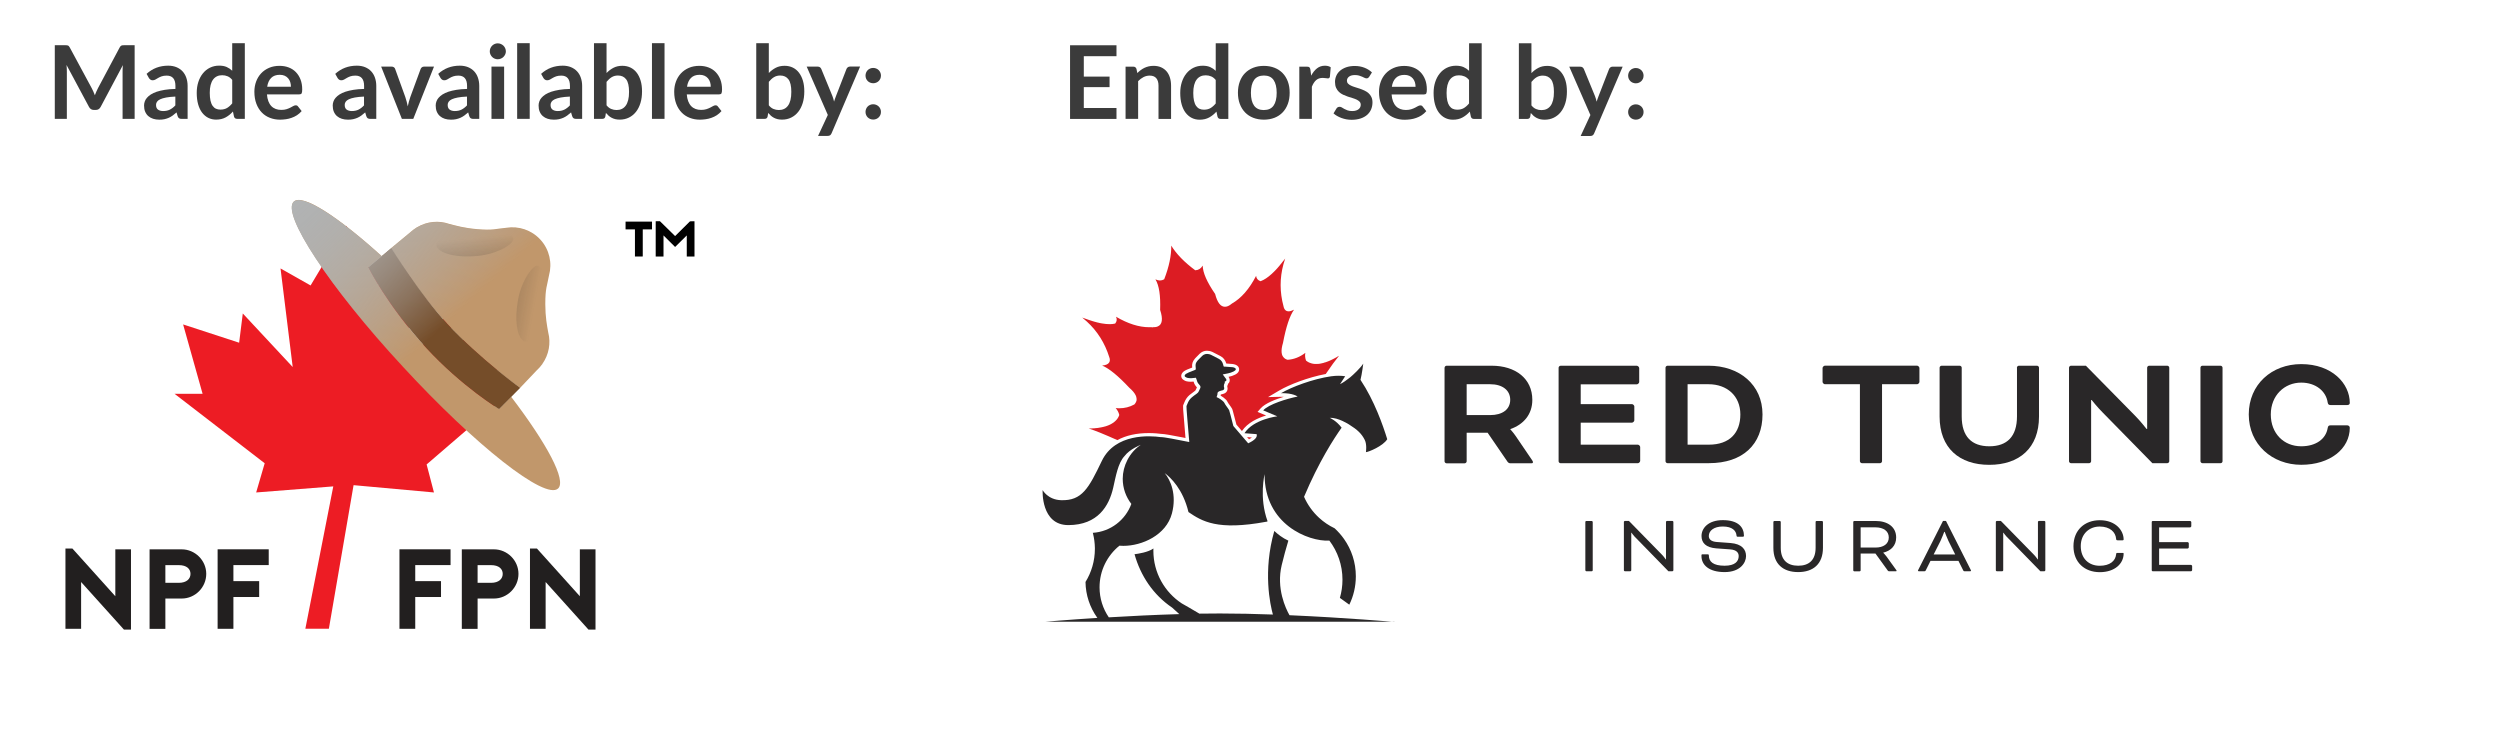 <?xml version="1.0" encoding="UTF-8"?>
<svg width="350px" height="104px" xmlns="http://www.w3.org/2000/svg" xmlns:xlink="http://www.w3.org/1999/xlink" version="1.1" viewBox="0 0 588.99 174.49">
  <defs>
    <style>
      .st0 {
        fill: none;
      }

      .st1 {
        opacity: .5;
      }

      .st1, .st2, .st3, .st4 {
        mix-blend-mode: multiply;
      }

      .st5 {
        fill: #3b3b3b;
      }

      .st6 {
        isolation: isolate;
      }

      .st7 {
        fill: #ed1c24;
      }

      .st8 {
        clip-path: url(#clippath-1);
      }

      .st9 {
        fill: #e9292f;
      }

      .st2 {
        fill: url(#linear-gradient1);
      }

      .st2, .st3 {
        opacity: .4;
      }

      .st3 {
        fill: url(#linear-gradient2);
      }

      .st10 {
        fill: #292728;
      }

      .st4 {
        fill: url(#linear-gradient);
      }

      .st11 {
        fill: #221f1f;
      }

      .st12 {
        fill: #dc1c23;
      }

      .st13 {
        fill: #754d29;
      }

      .st14 {
        fill: #c1976b;
      }

      .st15 {
        clip-path: url(#clippath);
      }
    </style>
    <clipPath id="clippath">
      <rect class="st0" x="221.51" y="43.57" width="360" height="121.78"></rect>
    </clipPath>
    <clipPath id="clippath-1">
      <rect class="st0" x="221.51" y="43.57" width="360" height="121.78"></rect>
    </clipPath>
    <linearGradient id="linear-gradient" x1="-65.1" y1="3015.51" x2="-19.54" y2="3015.51" gradientTransform="translate(2342.58 -1957.11) rotate(47.37)" gradientUnits="userSpaceOnUse">
      <stop offset="0" stop-color="#b1b3b4"></stop>
      <stop offset=".13" stop-color="#b0b2b3" stop-opacity=".97"></stop>
      <stop offset=".28" stop-color="#b0b2b3" stop-opacity=".9"></stop>
      <stop offset=".44" stop-color="#b0b2b3" stop-opacity=".78"></stop>
      <stop offset=".6" stop-color="#afb1b3" stop-opacity=".6"></stop>
      <stop offset=".77" stop-color="#afb0b2" stop-opacity=".38"></stop>
      <stop offset=".94" stop-color="#aeafb2" stop-opacity=".11"></stop>
      <stop offset="1" stop-color="#aeafb2" stop-opacity="0"></stop>
    </linearGradient>
    <linearGradient id="linear-gradient1" x1="-24.85" y1="3008.38" x2="-29.95" y2="3004.57" gradientTransform="translate(2342.58 -1957.11) rotate(47.37)" gradientUnits="userSpaceOnUse">
      <stop offset="0" stop-color="#221f1f"></stop>
      <stop offset=".24" stop-color="#221f1f" stop-opacity=".73"></stop>
      <stop offset="1" stop-color="#221f1f" stop-opacity="0"></stop>
    </linearGradient>
    <linearGradient id="linear-gradient2" x1="945.4" y1="3008.38" x2="940.3" y2="3004.57" gradientTransform="translate(2973.55 -1271.72) rotate(-132.63) scale(1 -1)" xlink:href="#linear-gradient1"></linearGradient>
  </defs>
  <g class="st6">
    <g id="Layer_1">
      <g class="st15">
        <g class="st8">
          <path class="st10" d="M340.34,86.36c0-.23.23-.46.46-.46h10.64c5.59,0,9.57,3.02,9.57,8.04,0,3.48-2.11,5.82-5.17,6.89v.08s.69.73,1.23,1.53l3.86,5.67c.19.27.23.42.23.5,0,.15-.08.27-.31.27h-5.09c-.19,0-.46-.15-.61-.38l-4.67-6.81h-4.94v6.74c0,.23-.23.46-.46.46h-4.29c-.23,0-.46-.23-.46-.46v-22.04ZM345.54,90.26v7.27h5.55c2.87,0,4.71-1.34,4.71-3.6s-1.84-3.67-4.71-3.67h-5.55Z"></path>
          <path class="st10" d="M372.41,99.29v5.21h13.47c.23,0,.54.31.54.54v3.29c0,.23-.31.54-.54.54h-18.22c-.23,0-.46-.23-.46-.46v-22.04c0-.23.23-.46.46-.46h17.99c.23,0,.54.31.54.54v3.29c0,.23-.31.54-.54.54h-13.24v4.67h12.09c.23,0,.54.31.54.53v3.29c0,.23-.31.54-.54.54h-12.09Z"></path>
          <path class="st10" d="M392.85,108.86c-.23,0-.46-.23-.46-.46v-22.04c0-.23.23-.46.46-.46h9.68c7.27,0,12.71,4.48,12.71,11.48s-4.59,11.48-12.63,11.48h-9.76ZM397.59,90.26v14.24h5.01c4.86,0,7.42-2.75,7.42-7.12s-3.14-7.12-7.5-7.12h-4.94Z"></path>
          <path class="st10" d="M429.93,90.26c-.23,0-.54-.31-.54-.54v-3.29c0-.23.31-.54.54-.54h21.74c.23,0,.54.31.54.54v3.29c0,.23-.31.54-.54.54h-8.27v18.14c0,.23-.23.46-.46.46h-4.29c-.23,0-.46-.23-.46-.46v-18.14h-8.27Z"></path>
          <path class="st10" d="M475.17,86.36c0-.23.23-.46.46-.46h4.29c.23,0,.46.23.46.46v11.52c0,7.43-4.67,11.37-11.71,11.37s-11.71-3.94-11.71-11.37v-11.52c0-.23.23-.46.46-.46h4.29c.23,0,.46.23.46.46v11.48c0,4.74,2.34,7.04,6.51,7.04s6.51-2.3,6.51-7.04v-11.48Z"></path>
          <path class="st10" d="M507.09,108.86l-11.71-11.94c-1.23-1.22-2.6-2.95-2.6-2.95h-.12v14.43c0,.23-.23.46-.46.46h-4.29c-.23,0-.46-.23-.46-.46v-22.04c0-.23.23-.46.46-.46h3.52l11.6,11.79c1.26,1.26,2.68,3.1,2.68,3.1h.15v-14.43c0-.23.23-.46.46-.46h4.29c.23,0,.46.23.46.46v22.04c0,.23-.23.46-.46.46h-3.52Z"></path>
          <rect class="st10" x="518.42" y="85.9" width="5.2" height="22.96" rx=".46" ry=".46"></rect>
          <path class="st10" d="M549.04,95.16c-.38,0-.57-.15-.65-.61-.38-2.64-2.79-4.67-6.24-4.67-3.94,0-7.16,3.02-7.16,7.5s3.06,7.5,7.16,7.5c3.48,0,5.82-1.72,6.24-4.29.08-.5.27-.65.73-.65h3.83c.31,0,.65.19.65.57,0,4.94-4.63,8.73-11.44,8.73s-12.36-4.78-12.36-11.86,5.43-11.86,12.36-11.86c7.27,0,11.44,4.59,11.44,9.15,0,.27-.19.5-.61.5h-3.94Z"></path>
          <rect class="st10" x="373.5" y="122.48" width="1.74" height="11.84" rx=".24" ry=".24"></rect>
          <path class="st10" d="M385.13,126.19c-.45-.47-.75-.95-.75-.95h-.06v8.84c0,.12-.12.24-.24.24h-1.26c-.12,0-.24-.12-.24-.24v-11.37c0-.12.12-.24.24-.24h.95l7.76,7.93c.51.51.89,1.11.89,1.11h.08v-8.8c0-.12.12-.24.24-.24h1.26c.12,0,.24.12.24.24v11.37c0,.12-.12.24-.24.24h-.93l-7.93-8.13Z"></path>
          <path class="st10" d="M402.32,130.33c.22,0,.28.1.28.28,0,1.46,1.03,2.41,3.71,2.41,2.45,0,3.32-1.03,3.32-2.27,0-.71-.41-1.46-2.01-1.58l-3.3-.24c-2.39-.2-3.45-1.26-3.45-2.92,0-1.8,1.56-3.73,5.01-3.73,3.67,0,4.99,1.68,4.99,3.71,0,.1-.08.2-.3.2h-1.16c-.2,0-.28-.06-.3-.34-.1-1.03-.93-2.07-3.24-2.07-2.03,0-3.28.97-3.28,2.23,0,.71.47,1.32,1.88,1.42l3.24.24c2.7.22,3.65,1.54,3.65,3.08s-1.34,3.77-5.05,3.77-5.45-1.7-5.45-3.77v-.2c0-.14.06-.22.24-.22h1.22Z"></path>
          <path class="st10" d="M427.74,122.72c0-.12.12-.24.24-.24h1.26c.12,0,.24.12.24.24v6.08c0,3.83-2.31,5.72-5.84,5.72s-5.84-1.89-5.84-5.72v-6.08c0-.12.12-.24.24-.24h1.26c.12,0,.24.12.24.24v6.08c0,2.88,1.56,4.22,4.11,4.22s4.1-1.34,4.1-4.22v-6.08Z"></path>
          <path class="st10" d="M436.62,122.72c0-.12.12-.24.24-.24h5.05c2.78,0,4.82,1.38,4.82,3.89,0,1.91-1.22,3.12-3.04,3.57v.04s.41.38.75.85l2.25,3.12c.12.16.14.22.14.26,0,.08-.04.12-.16.12h-1.62c-.1,0-.22-.06-.28-.14l-2.92-4.04h-3.49v3.95c0,.12-.12.24-.24.24h-1.26c-.12,0-.24-.12-.24-.24v-11.37ZM438.36,123.98v4.76h3.51c1.82,0,3.12-.83,3.12-2.37s-1.28-2.39-3.12-2.39h-3.51Z"></path>
          <path class="st10" d="M461.39,131.87h-6.57l-1.09,2.19c-.14.26-.18.26-.41.26h-1.28c-.12,0-.18-.08-.18-.14s.06-.16.1-.24l5.8-11.47h.71l5.8,11.47c.04.08.1.18.1.24s-.06.14-.18.14h-1.28c-.24,0-.28,0-.41-.26l-1.1-2.19ZM455.57,130.37h5.07l-1.58-3.16c-.3-.59-.89-2.17-.89-2.17h-.12s-.59,1.58-.89,2.17l-1.6,3.16Z"></path>
          <path class="st10" d="M472.76,126.19c-.45-.47-.75-.95-.75-.95h-.06v8.84c0,.12-.12.24-.24.24h-1.26c-.12,0-.24-.12-.24-.24v-11.37c0-.12.12-.24.24-.24h.95l7.76,7.93c.51.51.89,1.11.89,1.11h.08v-8.8c0-.12.12-.24.24-.24h1.26c.12,0,.24.12.24.24v11.37c0,.12-.12.24-.24.24h-.93l-7.93-8.13Z"></path>
          <path class="st10" d="M498.87,127.02c-.22,0-.3-.06-.32-.33-.12-1.58-1.44-2.9-3.87-2.9s-4.46,1.7-4.46,4.62,1.91,4.62,4.46,4.62c2.41,0,3.71-1.14,3.87-2.68.02-.29.08-.35.34-.35h1.11c.12,0,.32-.04.32.16,0,2.35-2.07,4.38-5.62,4.38s-6.2-2.29-6.2-6.12,2.68-6.12,6.2-6.12c3.75,0,5.62,2.41,5.62,4.54,0,.1-.08.2-.3.2h-1.14Z"></path>
          <path class="st10" d="M508.68,128.95v3.87h7.5c.12,0,.28.16.28.28v.95c0,.12-.16.28-.28.28h-9c-.12,0-.24-.12-.24-.24v-11.37c0-.12.12-.24.24-.24h8.8c.12,0,.28.16.28.28v.95c0,.12-.16.28-.28.28h-7.3v3.47h6.71c.12,0,.28.16.28.28v.95c0,.12-.16.28-.28.28h-6.71Z"></path>
          <path class="st10" d="M328.49,146.26s-11.47-1-24.69-1.58c-.89-1.57-3.16-6.32-1.83-11.83.48-2,1.01-3.91,1.56-5.74-1.38-.62-2.52-1.54-3.31-2.28-2.72,9.49-.97,17.37-.33,19.69-4.17-.15-8.43-.25-12.47-.25-1.59,0-3.21.02-4.85.04-1.34-.82-4.09-2.38-4.15-2.41-4.03-2.65-6.69-7.22-6.69-12.41,0-.18,0-.35.01-.53-1.24.9-3.68,1.26-4.45,1.35,1.41,5.06,4.39,9.56,8.86,12.58l1.69,1.53c-5.82.17-11.61.46-16.61.76-1.38-2.02-2.18-4.45-2.18-7.08,0-3.96,1.83-7.49,4.68-9.8h0s0,0,0,0c.31.03.62.04.93.04,4.38,0,10.08-2.5,11.44-7.63,1.19-4.47-.35-7.9-1.7-9.51,1.44,1.07,4.29,3.78,5.6,9.18,3.17,2.15,6.77,4.43,18.33,2.28,0,0,0,0,0,.02.1-.04.2-.08.31-.12-2.06-5.63-.7-11.11-.7-11.11-.09,11.82,10.32,15.92,15.25,15.66h.01c1.93,2.56,3.08,5.74,3.08,9.19,0,1.49-.21,2.94-.61,4.3l2.22,1.6c.99-2.02,1.54-4.29,1.54-6.69,0-3.28-1.03-6.31-2.79-8.8h0c-.64-.91-1.39-1.75-2.21-2.51,0,0,0,0,0,0-1.34-.64-2.57-1.47-3.66-2.47-1.5-1.38-2.71-3.06-3.54-4.95,3.46-8.22,7.07-13.78,8.85-16.28-1.27-1.7-2.78-2.31-2.78-2.31,1.93-.13,4.49,1.53,4.49,1.53,2.05,1.27,3.03,2.23,3.75,3.68.54,1.08.27,2.86.27,2.86.55,0,4.05-1.43,5.02-3.05-1-3.26-3.06-9.12-6.27-13.93-.02-.03-.03-.06-.03-.06.35-1.37.65-3.82.65-3.82-.6.98-2.39,2.67-3.1,3.25-.71.57-1.78,1.34-2.37,1.59l1.21-1.86c-.85-.13-1.96-.18-3.32.01-4.25.61-9.3,2.51-11.79,3.98,2.8-.07,3.91.79,3.91.79-2.51.5-6.86,1.83-8.11,3.26l3.32,1.4s-5.6.66-7.74,3.98l2.87.22c.22.72-.42,1.42-1.99,2.16l-3.5-4.08c-.52-2.05-.94-3.63-.99-3.73-.35-.61-.85-1.13-1.16-1.77-.03-.07-.08-.13-.13-.18-.47-.48-1.03-.83-1.67-1.13.07-.28.24-.55.21-.84-.05-.54.97-.7,1.14-.74.37-.08.52-.32.43-.68-.05-.19-.13-.39,0-.59.02-.04-.02-.1-.02-.15,0-.04,0-.11.01-.11.27-.11.13-.35.15-.54.06-.02.12-.04.17-.07.23-.12.29-.26.18-.49-.04-.1-.12-.18-.18-.26-.21-.28-.41-.56-.64-.87.44-.09.83-.16,1.21-.24.47-.1.93-.24,1.36-.46.13-.07.26-.15.37-.25.21-.19.19-.42-.05-.56-.16-.09-.35-.17-.54-.19-.53-.06-1.06-.08-1.6-.12-.65-.05-.49.11-.66-.53-.16-.59-.46-1.03-.99-1.31-.61-.32-1.23-.64-1.85-.95-.16-.08-.34-.13-.51-.17-.61-.14-1.15,0-1.6.43-.35.33-.67.68-1.01,1.03-.05.05-.08.1-.12.15-.33.38-.47.81-.4,1.31.02.16.03.32.04.48.01.23-.01.26-.24.35-.48.19-.96.37-1.43.57-.21.09-.4.19-.6.31-.1.06-.19.15-.26.24-.13.17-.12.36.05.48.16.11.35.21.54.25.6.12,1.21.07,1.82-.02.04,0,.08-.02.14-.03.09.25.21.49.27.75.09.39.33.69.58.95.27.28.31.54.14.86-.11.21-.2.42-.3.64-.12.27-.32.46-.57.63-.38.26-.75.53-1.1.83-.47.4-.78.9-1,1.47-.08.19-.15.38-.23.56-.06.13.34,4.71.66,8.47-3.01-.58-5.85-1.18-6.73-1.16-2.51-.35-10.72-.93-13.87,5.6-3.1,6.45-4.66,9.42-9.6,9.26-3.15-.1-4.35-2.38-4.35-2.38,0,0-.47,8.28,6.09,8.25,6.92-.03,9.56-4.5,10.54-8.82.6-2.62,1.12-5.81,2.66-7.44,1.26-1.68,3.83-2.65,3.83-2.65-2.7,1.81-4.25,4.98-4.25,7.99,0,2.24.76,4.29,2.03,5.93-1.38,3.78-4.89,6.54-9.08,6.81,0,0,.05.18.05.18.27,1.09.42,2.22.44,3.39,0,.07,0,.14,0,.2,0,2.86-.81,5.53-2.21,7.8.04,3.11,1.04,5.99,2.71,8.35l.09.12c-7.19.46-12.18.9-12.18.9h82.13Z"></path>
          <polygon class="st9" points="289.18 88.5 289.22 88.5 289.21 88.49 289.18 88.5"></polygon>
          <path class="st12" d="M271.74,76.86h-.1c-.14,0-.29-.02-.44-.04-.14.01-.31.01-.47.01-2.38,0-5-.83-7.8-2.47.27.56.21,1.08-.17,1.57l-.04.05h-.06c-.37.09-.78.13-1.22.13-.56,0-1.19-.06-1.87-.18-.16-.03-.31-.06-.47-.09l-.08-.02c-.11-.02-.23-.05-.35-.08h-.04s-.07-.03-.07-.03l-.11-.02c-.07-.02-.14-.04-.22-.06l-.09-.03-.09-.02-.19-.05-.14-.04-.09-.03-.07-.02c-.1-.03-.2-.06-.31-.09l-.08-.03-.06-.02c-.16-.05-.33-.1-.5-.16-.53-.17-1.07-.37-1.64-.58.05.03.09.07.13.11l.03.03.05.04c.29.23.59.49.88.76,2.47,2.25,4.24,5.06,5.27,8.35.21.53.2.98-.03,1.32-.27.39-.81.62-1.64.69,1.65.69,3.76,2.41,6.4,5.23.72.62,1.23,1.22,1.5,1.78.03.06.05.11.07.17.02.05.03.08.04.1.03.07.05.15.06.22v.05c.03.09.04.19.05.28,0,.11,0,.19,0,.27v.06c-.02.08-.03.14-.05.2,0,.03-.02.06-.03.08-.02.06-.04.11-.07.17-.02.04-.03.06-.04.08-.03.06-.06.11-.1.17l-.05.07c-.05.08-.11.15-.18.23l-.02.02h-.02c-1.06.59-2.26.89-3.56.89-.26,0-.53-.01-.81-.04.41.45.69.97.84,1.57v.04s0,.05,0,.05c-.05.14-.1.27-.17.4-.02.05-.05.09-.08.14l-.03.05-.03.05s-.05.09-.08.13c-.03.05-.07.1-.11.15l-.04.05-.04.05s-.05.07-.08.1c-.04.05-.09.1-.14.14l-.04.04-.04.04s-.06.06-.09.09c-.05.05-.1.09-.16.13l-.04.04-.05.04s-.07.06-.1.08c-.06.04-.12.08-.18.12l-.05.03-.05.03s-.08.05-.12.08c-.06.04-.13.07-.2.11l-.05.03-.06.03s-.09.05-.13.07c-.07.03-.15.07-.23.1l-.05.02-.06.03s-.1.04-.15.06c-.08.03-.16.06-.25.09l-.05.02-.07.02c-.06.02-.11.04-.17.06-.08.03-.18.05-.26.07h-.05s-.07.03-.07.03c-.06.02-.13.03-.19.05-.09.02-.18.04-.28.06h-.06s-.07.03-.07.03c-.07.01-.14.03-.22.04-.1.02-.21.03-.31.05h-.04s-.06.02-.06.02c-.08.01-.16.02-.25.04-.11.01-.22.03-.34.04h-.1c-.09.02-.18.03-.28.04-.11,0-.23.02-.35.02h-.04s-.05,0-.05,0c-.1,0-.21.01-.32.02-.12,0-.24,0-.37.01h-.06c-.08,0-.15,0-.23,0,1.58.52,3.84,1.44,6.74,2.74,2.02-1.1,4.51-1.66,7.41-1.66,1.31,0,2.36.12,2.88.19h0c.79,0,2.67.37,5.05.83l.72.14-.03-.3c-.62-7.22-.61-7.24-.47-7.53.06-.11.1-.23.15-.35l.06-.16c.3-.75.7-1.33,1.23-1.78.33-.28.7-.56,1.16-.88.17-.11.25-.2.3-.31.09-.21.19-.42.29-.62-.27-.28-.62-.71-.77-1.31,0-.01,0-.03-.01-.05-.23.02-.45.04-.67.04-.33,0-.63-.03-.92-.09-.36-.07-.66-.25-.85-.39-.25-.18-.42-.44-.46-.73-.05-.3.04-.61.24-.88.13-.18.3-.33.48-.44.26-.16.49-.28.7-.36.31-.13.62-.25.93-.37l.22-.08s0-.07-.01-.1c-.1-.73.11-1.37.62-1.97.04-.05.08-.1.12-.14l.27-.28c.25-.26.5-.52.76-.77.48-.46,1.07-.71,1.71-.71.2,0,.41.03.62.07.19.04.44.11.69.23.63.31,1.25.63,1.87.96.69.36,1.14.94,1.38,1.76.16.01.32.02.48.03.38.02.75.05,1.11.09.35.04.66.18.85.29.34.2.54.5.58.85.04.36-.1.71-.39.98-.15.14-.34.27-.56.38-.45.23-.96.4-1.54.52.05.07.11.16.16.27.24.52.13,1.03-.28,1.37-.02.15-.07.28-.14.4,0,.07-.02.14-.05.21l.03.12c.12.5,0,.85-.14,1.06-.19.31-.51.51-.96.61-.23.04-.37.09-.45.12,0,.08-.02.17-.04.26.5.28.91.6,1.28.97.12.13.22.25.28.39.15.3.35.59.58.89.19.26.38.52.55.82.08.13.12.22,1.03,3.75l1.3,1.52c1.35-1.99,3.76-3.08,5.7-3.66l-1-.42-.81-.34-.21-.09.15-.17.58-.66c1.05-1.2,3.6-2.16,5.46-2.73-.11,0-.21,0-.32,0-.1,0-.21,0-.31,0l-2.46.06-.63.02.54-.32,2.12-1.25c2.28-1.34,6.76-3.1,10.94-3.88,1.25-1.85,2.3-3.29,3.13-4.29-.07.04-.14.08-.21.12l-.06-.06h-.02s.04.08.04.08c-.11.06-.21.13-.32.19-.09.05-.19.1-.28.15l-.04.02-.04.02c-.1.06-.21.11-.31.17-.09.05-.18.09-.26.13l-.04.02c-.13.07-.24.12-.34.17-.08.04-.15.07-.23.1l-.06.03-.04.02c-.1.04-.19.08-.29.12-.07.03-.14.06-.21.08l-.06.02-.05.02c-.09.03-.18.07-.28.1-.06.02-.13.04-.19.06l-.07.02h-.05c-.09.04-.18.07-.27.1-.06.02-.12.03-.18.04l-.07.02h-.05c-.08.04-.17.06-.25.07-.06.01-.11.02-.16.03h-.07s-.05.02-.05.02c-.08.01-.16.03-.24.04-.05,0-.1,0-.15.01h-.06s-.06,0-.06,0c-.08,0-.15.01-.23.01h-.05s-.1,0-.1,0h-.06s-.06,0-.06,0c-.07,0-.14,0-.21,0-.05,0-.09,0-.14-.02h-.06s-.06-.01-.06-.01c-.07,0-.14-.01-.2-.03-.05,0-.09-.02-.13-.03h-.06s-.06-.03-.06-.03c-.06-.01-.12-.03-.18-.05-.05-.01-.09-.03-.13-.05l-.06-.02-.06-.02c-.05-.02-.11-.04-.16-.06-.05-.02-.1-.05-.15-.07l-.05-.03-.06-.03s-.08-.04-.12-.07c-.12-.08-.24-.16-.35-.25l-.04-.03v-.04c-.21-.58-.26-1.17-.15-1.77-1.3.99-2.69,1.54-4.14,1.63h-.03s-.02,0-.02,0c-.1-.02-.19-.06-.27-.09-.02,0-.04-.02-.06-.03-.08-.04-.13-.06-.18-.09-.03-.02-.06-.04-.09-.06-.05-.03-.09-.06-.13-.1-.03-.02-.06-.05-.08-.07-.04-.04-.08-.08-.11-.12-.03-.04-.05-.06-.07-.08-.04-.05-.08-.11-.11-.16-.02-.03-.03-.04-.04-.05-.04-.08-.08-.16-.12-.25h0s-.01-.04-.01-.04c-.03-.09-.05-.16-.07-.23v-.06c-.03-.1-.04-.17-.05-.24-.07-.61.04-1.39.32-2.31.72-3.77,1.57-6.36,2.6-7.82-.5.26-.93.39-1.28.39-.44,0-1.01-.21-1.2-1.2-.9-3.32-.9-6.65-.02-9.88.1-.38.21-.74.33-1.09l.02-.07.02-.06s.03-.1.05-.14c-.49.65-.97,1.25-1.43,1.79l-.04.04-.04.05c-.08.09-.15.17-.23.26l-.04.05-.06.07-.1.11-.13.14-.06.07-.07.07c-.05.06-.1.11-.15.16l-.08.08-.05.05-.04.04c-.08.08-.16.16-.24.24l-.04.03c-.14.14-.25.24-.36.35-.93.85-1.79,1.42-2.59,1.72l-.06.02-.06-.02c-.59-.21-.92-.62-.99-1.24-1.59,3.09-3.5,5.28-5.7,6.53-.1.08-.21.17-.33.25-.03.02-.05.04-.08.05l-.04.03c-.08.05-.15.1-.22.14-.03.02-.07.03-.1.05-.1.05-.17.08-.24.11-.04.02-.08.03-.13.04-.07.02-.14.04-.21.05-.1.02-.21.03-.31.03-1.01,0-1.78-1.01-2.29-3.01-1.93-2.81-2.9-5.01-2.93-6.68-.43.7-1,1.06-1.7,1.09h-.06s-.05-.03-.05-.03c-2.52-1.87-4.4-3.8-5.6-5.77.04,2.3-.51,4.94-1.64,7.87l-.02.05-.05.03c-.3.17-.62.26-.95.26s-.69-.09-1.07-.27c.87,1.43,1.23,3.81,1.11,7.21.71,2.15.51,3.47-.59,3.9-.06.03-.13.05-.2.07-.04.01-.09.02-.13.03-.07.01-.15.03-.22.04-.07,0-.11.01-.15.01-.06,0-.12,0-.18,0h-.08l-.03-.08h-.02v.08Z"></path>
          <path class="st9" d="M294.26,103.24c.31-.17.53-.32.68-.44l-1.14-.09.46.53Z"></path>
        </g>
      </g>
      <g>
        <g>
          <path class="st11" d="M15.43,128.97h1.63l10.11,11.24v-11.05h3.69v18.91h-1.66l-10.09-11.21v11.02h-3.69v-18.91Z"></path>
          <path class="st11" d="M38.96,147.89h-3.72v-18.73h7.57c3.13,0,5.78,2.59,5.78,5.78s-2.62,5.81-5.78,5.81h-3.85v7.14ZM38.96,137.05h3.16c1.87,0,2.76-.96,2.76-2.11s-.88-2.06-2.76-2.06h-3.16v4.17Z"></path>
          <path class="st11" d="M54.99,132.88v3.77h6.07v3.74h-6.07v7.49h-3.72v-18.73h12.04v3.72h-8.32Z"></path>
        </g>
        <g>
          <path class="st11" d="M97.83,132.88v3.77h6.07v3.74h-6.07v7.49h-3.72v-18.73h12.04v3.72h-8.32Z"></path>
          <path class="st11" d="M112.52,147.89h-3.72v-18.73h7.57c3.13,0,5.78,2.59,5.78,5.78s-2.62,5.81-5.78,5.81h-3.85v7.14ZM112.52,137.05h3.16c1.87,0,2.76-.96,2.76-2.11s-.88-2.06-2.76-2.06h-3.16v4.17Z"></path>
          <path class="st11" d="M124.87,128.97h1.63l10.11,11.24v-11.05h3.69v18.91h-1.66l-10.09-11.21v11.02h-3.69v-18.91Z"></path>
        </g>
        <polygon class="st7" points="78.52 114.33 60.35 115.76 62.36 108.88 41.13 92.52 47.73 92.52 43.14 76.17 56.34 80.48 57.2 73.59 68.96 86.21 66.09 62.98 73.17 66.99 81.58 52.94 89.33 66.99 97.36 63.55 95.55 86.3 105.39 73.59 107.11 80.48 119.45 76.46 116.29 90.8 120.4 92.04 100.51 109.16 102.24 115.76 83.3 114.04 77.48 147.87 71.94 147.87 78.52 114.33"></polygon>
        <g>
          <g>
            <path class="st14" d="M120.42,93.2c-1.42,1.44-2.33,2.39-2.81,2.89,0,0-8.55-5.03-17.51-14.76-8.96-9.73-13.3-18.61-13.3-18.61l3.12-2.65c-10.36-9.36-18.64-14.74-20.68-12.85-3.03,2.79,8.44,20.19,25.63,38.86,17.19,18.67,33.58,31.54,36.61,28.75,2.04-1.88-2.64-10.58-11.06-21.62Z"></path>
            <path class="st14" d="M105.27,75.95c7.77,8.44,17.27,15.21,17.26,15.17l3.96-4.17s.04-.03.06-.05c.41-.38.76-.79,1.08-1.22l.15-.17v-.04c1.54-2.18,2.03-4.89,1.38-7.41-.3-1.69-.68-3.61-.69-6.67,0-3.83.42-4.24.87-6.75.79-2.88.14-6.1-2.04-8.46-2.11-2.29-5.13-3.23-7.99-2.78-2.66.24-3.04.65-6.91.32-3.05-.26-4.93-.81-6.59-1.24-2.45-.85-5.2-.59-7.5.77h-.04s-.18.13-.18.13c-.45.29-.89.6-1.3.97-.02.02-.03.04-.05.05l-4.59,3.8s5.33,9.26,13.12,17.72Z"></path>
          </g>
          <path class="st13" d="M117.59,96.14s-8.82-5.37-17.1-14.36c-9.22-10.01-13.7-19.07-13.7-19.07l5.41-4.53s6.87,11.11,13.21,17.88c7.87,8.39,17.14,15.05,17.14,15.05l-4.97,5.03Z"></path>
          <path class="st4" d="M105.26,76l21.75-20.02c-2.09-2.09-4.98-2.95-7.73-2.52-2.66.24-3.04.65-6.91.32-3.05-.26-4.93-.81-6.59-1.24-2.45-.85-5.2-.59-7.5.77h-.04s-.18.13-.18.13c-.45.29-.89.6-1.3.97-.02.02-.03.04-.05.05l-4.59,3.8-2.2,1.84c-10.36-9.36-18.67-14.74-20.71-12.85-3.02,2.78,8.33,20.02,25.37,38.58l10.66-9.85h0s.01.02.02.02Z"></path>
          <g class="st1">
            <path class="st2" d="M120.88,55.8c-.93-1.78-3.74-1.03-5.3-.69-1.55.34-6.14,1.66-8.5.81-2.36-.85-5.13.73-3.99,2.23,1.13,1.49,4.73,2.32,9.36,1.9,4.79-.44,9.06-3.02,8.42-4.25Z"></path>
            <path class="st3" d="M126.96,62.41c1.69,1.08.71,3.82.25,5.33-.47,1.52-2.16,5.98-1.51,8.4.66,2.42-1.15,5.05-2.55,3.8-1.4-1.25-1.93-4.9-1.12-9.49.83-4.74,3.76-8.78,4.93-8.04Z"></path>
          </g>
        </g>
        <g>
          <polygon points="149.59 60.17 149.59 53.78 147.38 53.78 147.38 51.95 153.61 51.95 153.61 53.78 151.42 53.78 151.42 60.17 149.59 60.17"></polygon>
          <path d="M153.48,53.66h-2.19v6.39h-1.58v-6.39h-2.21v-1.58h5.98v1.58Z"></path>
          <polygon points="161.8 60.17 161.8 55.2 159.05 57.92 156.32 55.2 156.32 60.17 154.48 60.17 154.48 51.87 155.49 51.87 159.05 55.36 162.54 51.9 163.62 51.87 163.62 60.17 161.8 60.17"></polygon>
          <path d="M163.49,51.99v8.05h-1.57v-5.15l-2.87,2.85-2.86-2.85v5.15h-1.58v-8.05h.88l3.57,3.54,3.58-3.54h.87Z"></path>
        </g>
      </g>
      <g>
        <path class="st5" d="M31.72,10.39v17.35h-2.84v-11.21c0-.45.02-.93.07-1.45l-5.24,9.85c-.25.47-.63.71-1.14.71h-.46c-.51,0-.89-.24-1.14-.71l-5.3-9.89c.02.26.04.52.06.78.02.26.02.49.02.71v11.21h-2.84V10.39h2.44c.14,0,.27,0,.37.01.1,0,.2.03.28.06.08.03.16.08.23.16.07.07.13.17.2.29l5.2,9.64c.14.26.26.52.38.79.12.27.23.55.34.84.11-.3.23-.58.35-.86.12-.28.25-.54.38-.8l5.12-9.61c.06-.12.13-.22.2-.29.07-.07.15-.12.23-.16.08-.03.18-.05.28-.06s.23-.01.37-.01h2.44Z"></path>
        <path class="st5" d="M34.52,17.15c1.42-1.3,3.12-1.94,5.11-1.94.72,0,1.36.12,1.93.35.57.24,1.05.56,1.44.98.39.42.69.92.89,1.51.2.58.31,1.22.31,1.92v7.78h-1.34c-.28,0-.5-.04-.65-.13-.15-.08-.27-.25-.36-.51l-.26-.89c-.31.28-.62.53-.91.74-.3.21-.6.39-.92.53-.32.14-.66.25-1.03.33-.36.08-.77.11-1.21.11-.52,0-1-.07-1.44-.21-.44-.14-.82-.35-1.14-.63-.32-.28-.57-.63-.74-1.04-.18-.42-.26-.9-.26-1.45,0-.31.05-.62.16-.93.1-.31.27-.6.51-.88.24-.28.54-.54.92-.79s.84-.46,1.39-.65c.55-.18,1.19-.33,1.91-.45.73-.12,1.56-.19,2.5-.21v-.72c0-.82-.18-1.43-.53-1.83s-.86-.59-1.52-.59c-.48,0-.88.06-1.19.17-.32.11-.59.24-.83.38-.24.14-.46.27-.65.38-.2.11-.41.17-.65.17-.21,0-.38-.05-.53-.16-.14-.11-.26-.23-.35-.38l-.53-.95ZM41.31,22.49c-.86.04-1.58.11-2.16.22-.58.11-1.05.25-1.4.41s-.6.36-.76.59c-.15.22-.23.47-.23.73,0,.52.15.89.46,1.12.31.22.71.34,1.21.34.61,0,1.13-.11,1.58-.33.44-.22.88-.55,1.3-1v-2.08Z"></path>
        <path class="st5" d="M57.68,9.91v17.83h-1.81c-.39,0-.64-.18-.74-.54l-.25-1.19c-.5.57-1.07,1.03-1.71,1.38-.64.35-1.39.53-2.25.53-.67,0-1.29-.14-1.85-.42-.56-.28-1.04-.69-1.45-1.22-.4-.53-.72-1.19-.94-1.97-.22-.78-.33-1.68-.33-2.69,0-.91.12-1.76.37-2.54.25-.78.6-1.46,1.07-2.04.46-.58,1.02-1.03,1.67-1.35.65-.32,1.38-.49,2.18-.49.69,0,1.28.11,1.76.32.49.22.92.51,1.31.88v-6.49h2.96ZM54.72,18.57c-.34-.41-.7-.7-1.1-.86-.4-.17-.82-.25-1.28-.25s-.85.08-1.21.25c-.36.17-.67.42-.92.76-.26.34-.45.77-.59,1.3-.14.52-.2,1.14-.2,1.85s.06,1.33.17,1.83c.12.5.28.91.5,1.22s.48.54.79.68.66.21,1.04.21c.62,0,1.14-.13,1.57-.38.43-.26.84-.62,1.22-1.09v-5.52Z"></path>
        <path class="st5" d="M62.89,21.96c.05.63.16,1.18.34,1.64.18.46.41.84.7,1.14.29.3.63.52,1.03.67.4.15.83.22,1.31.22s.89-.06,1.24-.17c.35-.11.65-.24.91-.37.26-.14.49-.26.68-.37.2-.11.39-.17.57-.17.25,0,.43.09.55.28l.85,1.08c-.33.38-.7.71-1.1.97-.41.26-.83.47-1.28.62-.44.16-.9.27-1.36.33s-.91.1-1.34.1c-.86,0-1.65-.14-2.39-.43-.74-.28-1.38-.7-1.92-1.26s-.97-1.24-1.28-2.06c-.31-.82-.47-1.77-.47-2.85,0-.84.14-1.63.41-2.37.27-.74.66-1.38,1.17-1.93.51-.55,1.13-.98,1.86-1.3s1.56-.48,2.48-.48c.78,0,1.49.12,2.15.37.66.25,1.22.61,1.69,1.09s.84,1.06,1.11,1.75c.27.69.4,1.48.4,2.37,0,.45-.05.75-.14.91-.1.16-.28.23-.55.23h-7.62ZM68.54,20.17c0-.38-.05-.75-.16-1.09-.11-.34-.27-.64-.49-.89-.22-.26-.49-.46-.82-.61-.33-.15-.72-.22-1.16-.22-.86,0-1.53.24-2.02.73-.49.49-.81,1.18-.94,2.08h5.59Z"></path>
        <path class="st5" d="M78.97,17.15c1.42-1.3,3.12-1.94,5.11-1.94.72,0,1.36.12,1.93.35.57.24,1.05.56,1.44.98.39.42.69.92.89,1.51.2.58.31,1.22.31,1.92v7.78h-1.34c-.28,0-.5-.04-.65-.13-.15-.08-.27-.25-.36-.51l-.26-.89c-.31.28-.62.53-.91.74-.3.21-.6.39-.92.53-.32.14-.66.25-1.03.33-.36.08-.77.11-1.21.11-.52,0-1-.07-1.44-.21-.44-.14-.82-.35-1.14-.63-.32-.28-.57-.63-.74-1.04-.18-.42-.26-.9-.26-1.45,0-.31.05-.62.16-.93.1-.31.27-.6.51-.88.24-.28.54-.54.92-.79s.84-.46,1.39-.65c.55-.18,1.19-.33,1.91-.45.73-.12,1.56-.19,2.5-.21v-.72c0-.82-.18-1.43-.53-1.83s-.86-.59-1.52-.59c-.48,0-.88.06-1.19.17-.32.11-.59.24-.83.38-.24.14-.46.27-.65.38-.2.11-.41.17-.65.17-.21,0-.38-.05-.53-.16-.14-.11-.26-.23-.35-.38l-.53-.95ZM85.76,22.49c-.86.04-1.58.11-2.16.22-.58.11-1.05.25-1.4.41s-.6.36-.76.59c-.15.22-.23.47-.23.73,0,.52.15.89.46,1.12.31.22.71.34,1.21.34.61,0,1.13-.11,1.58-.33.44-.22.88-.55,1.3-1v-2.08Z"></path>
        <path class="st5" d="M102.25,15.43l-4.88,12.31h-2.69l-4.88-12.31h2.45c.22,0,.41.05.56.16s.25.24.29.4l2.38,6.58c.13.38.24.76.34,1.13.1.37.18.74.25,1.1.08-.37.17-.74.26-1.1.1-.37.21-.74.35-1.13l2.42-6.58c.06-.16.16-.29.3-.4s.32-.16.52-.16h2.34Z"></path>
        <path class="st5" d="M103.23,17.15c1.42-1.3,3.12-1.94,5.11-1.94.72,0,1.36.12,1.93.35.57.24,1.05.56,1.44.98.39.42.69.92.89,1.51.2.58.31,1.22.31,1.92v7.78h-1.34c-.28,0-.5-.04-.65-.13-.15-.08-.27-.25-.36-.51l-.26-.89c-.31.28-.62.53-.91.74-.3.21-.6.39-.92.53-.32.14-.66.25-1.03.33-.36.08-.77.11-1.21.11-.52,0-1-.07-1.44-.21-.44-.14-.82-.35-1.14-.63-.32-.28-.57-.63-.74-1.04-.18-.42-.26-.9-.26-1.45,0-.31.05-.62.16-.93.1-.31.27-.6.51-.88.24-.28.54-.54.92-.79s.84-.46,1.39-.65c.55-.18,1.19-.33,1.91-.45.73-.12,1.56-.19,2.5-.21v-.72c0-.82-.18-1.43-.53-1.83s-.86-.59-1.52-.59c-.48,0-.88.06-1.19.17-.32.11-.59.24-.83.38-.24.14-.46.27-.65.38-.2.11-.41.17-.65.17-.21,0-.38-.05-.53-.16-.14-.11-.26-.23-.35-.38l-.53-.95ZM110.02,22.49c-.86.04-1.58.11-2.16.22-.58.11-1.05.25-1.4.41s-.6.36-.76.59c-.15.22-.23.47-.23.73,0,.52.15.89.46,1.12.31.22.71.34,1.21.34.61,0,1.13-.11,1.58-.33.44-.22.88-.55,1.3-1v-2.08Z"></path>
        <path class="st5" d="M119.18,11.84c0,.26-.05.5-.16.72-.1.22-.24.42-.41.59-.17.17-.37.3-.61.4-.23.1-.48.15-.74.15s-.5-.05-.73-.15-.43-.23-.59-.4-.3-.36-.4-.59c-.1-.22-.15-.46-.15-.72s.05-.51.15-.74.23-.43.4-.6.37-.3.59-.4.47-.15.73-.15.51.05.74.15c.23.1.43.23.61.4.17.17.31.37.41.6s.16.48.16.74ZM118.77,15.43v12.31h-2.98v-12.31h2.98Z"></path>
        <path class="st5" d="M124.8,9.91v17.83h-2.96V9.91h2.96Z"></path>
        <path class="st5" d="M127.47,17.15c1.42-1.3,3.12-1.94,5.11-1.94.72,0,1.36.12,1.93.35.57.24,1.05.56,1.44.98.39.42.69.92.89,1.51.2.58.31,1.22.31,1.92v7.78h-1.34c-.28,0-.5-.04-.65-.13-.15-.08-.27-.25-.36-.51l-.26-.89c-.31.28-.62.53-.91.74-.3.21-.6.39-.92.53-.32.14-.66.25-1.03.33-.36.08-.77.11-1.21.11-.52,0-1-.07-1.44-.21-.44-.14-.82-.35-1.14-.63-.32-.28-.57-.63-.74-1.04-.18-.42-.26-.9-.26-1.45,0-.31.05-.62.16-.93.1-.31.27-.6.51-.88.24-.28.54-.54.92-.79s.84-.46,1.39-.65c.55-.18,1.19-.33,1.91-.45.73-.12,1.56-.19,2.5-.21v-.72c0-.82-.18-1.43-.53-1.83s-.86-.59-1.52-.59c-.48,0-.88.06-1.19.17-.32.11-.59.24-.83.38-.24.14-.46.27-.65.38-.2.11-.41.17-.65.17-.21,0-.38-.05-.53-.16-.14-.11-.26-.23-.35-.38l-.53-.95ZM134.26,22.49c-.86.04-1.58.11-2.16.22-.58.11-1.05.25-1.4.41s-.6.36-.76.59c-.15.22-.23.47-.23.73,0,.52.15.89.46,1.12.31.22.71.34,1.21.34.61,0,1.13-.11,1.58-.33.44-.22.88-.55,1.3-1v-2.08Z"></path>
        <path class="st5" d="M142.9,16.94c.5-.52,1.05-.93,1.65-1.24.6-.31,1.29-.46,2.07-.46.71,0,1.35.14,1.93.42.57.28,1.06.68,1.46,1.21.4.52.71,1.16.93,1.9.22.74.32,1.58.32,2.51,0,1-.12,1.91-.37,2.72s-.6,1.51-1.06,2.09-1.01,1.03-1.66,1.35c-.65.32-1.37.48-2.16.48-.38,0-.73-.04-1.04-.11-.31-.08-.6-.18-.86-.32-.26-.14-.51-.3-.73-.5-.22-.2-.43-.41-.63-.65l-.13.83c-.05.21-.13.36-.25.44-.12.09-.27.13-.47.13h-1.96V9.91h2.96v7.03ZM142.9,24.55c.34.41.7.7,1.1.86s.81.25,1.25.25.87-.08,1.23-.25c.36-.16.67-.42.93-.77.26-.35.45-.79.59-1.33.14-.54.2-1.19.2-1.94,0-1.35-.22-2.33-.67-2.93-.45-.6-1.09-.91-1.93-.91-.57,0-1.06.13-1.49.39-.42.26-.83.63-1.21,1.1v5.52Z"></path>
        <path class="st5" d="M156.56,9.91v17.83h-2.96V9.91h2.96Z"></path>
        <path class="st5" d="M161.8,21.96c.05.63.16,1.18.34,1.64.18.46.41.84.7,1.14.29.3.63.52,1.03.67.4.15.83.22,1.31.22s.89-.06,1.24-.17c.35-.11.65-.24.91-.37.26-.14.49-.26.68-.37.2-.11.39-.17.57-.17.25,0,.43.09.55.28l.85,1.08c-.33.38-.7.71-1.1.97-.41.26-.83.47-1.28.62-.44.16-.9.27-1.36.33s-.91.1-1.34.1c-.86,0-1.65-.14-2.39-.43-.74-.28-1.38-.7-1.92-1.26s-.97-1.24-1.28-2.06c-.31-.82-.47-1.77-.47-2.85,0-.84.14-1.63.41-2.37.27-.74.66-1.38,1.17-1.93.51-.55,1.13-.98,1.86-1.3s1.56-.48,2.48-.48c.78,0,1.49.12,2.15.37.66.25,1.22.61,1.69,1.09s.84,1.06,1.11,1.75c.27.69.4,1.48.4,2.37,0,.45-.05.75-.14.91-.1.16-.28.23-.55.23h-7.62ZM167.45,20.17c0-.38-.05-.75-.16-1.09-.11-.34-.27-.64-.49-.89-.22-.26-.49-.46-.82-.61-.33-.15-.72-.22-1.16-.22-.86,0-1.53.24-2.02.73-.49.49-.81,1.18-.94,2.08h5.59Z"></path>
        <path class="st5" d="M181.13,16.94c.5-.52,1.05-.93,1.65-1.24.6-.31,1.29-.46,2.07-.46.71,0,1.35.14,1.93.42.57.28,1.06.68,1.46,1.21.4.52.71,1.16.93,1.9.22.74.32,1.58.32,2.51,0,1-.12,1.91-.37,2.72s-.6,1.51-1.06,2.09-1.01,1.03-1.66,1.35c-.65.32-1.37.48-2.16.48-.38,0-.73-.04-1.04-.11-.31-.08-.6-.18-.86-.32-.26-.14-.51-.3-.73-.5-.22-.2-.43-.41-.63-.65l-.13.83c-.05.21-.13.36-.25.44-.12.09-.27.13-.47.13h-1.96V9.91h2.96v7.03ZM181.13,24.55c.34.41.7.7,1.1.86s.81.25,1.25.25.87-.08,1.23-.25c.36-.16.67-.42.93-.77.26-.35.45-.79.59-1.33.14-.54.2-1.19.2-1.94,0-1.35-.22-2.33-.67-2.93-.45-.6-1.09-.91-1.93-.91-.57,0-1.06.13-1.49.39-.42.26-.83.63-1.21,1.1v5.52Z"></path>
        <path class="st5" d="M202.63,15.43l-6.71,15.7c-.09.21-.2.37-.34.47-.14.11-.35.16-.64.16h-2.21l2.3-4.94-4.98-11.39h2.6c.23,0,.41.06.55.17.13.11.23.24.29.38l2.62,6.38c.09.22.16.43.22.65s.12.44.17.66c.07-.22.14-.45.22-.67.07-.22.15-.44.24-.65l2.47-6.37c.06-.16.17-.29.32-.4s.31-.16.5-.16h2.38Z"></path>
        <path class="st5" d="M203.91,17.55c0-.25.05-.48.14-.71.09-.22.22-.42.38-.58s.35-.29.58-.38c.22-.1.46-.14.72-.14s.49.05.71.14.41.22.58.38c.16.16.29.35.39.58.1.22.14.46.14.71s-.05.49-.14.71c-.1.22-.23.41-.39.57s-.36.29-.58.38-.46.14-.71.14-.5-.05-.72-.14c-.22-.09-.42-.22-.58-.38-.16-.16-.29-.35-.38-.57-.09-.22-.14-.46-.14-.71ZM203.91,26.11c0-.25.05-.48.14-.71.09-.22.22-.42.38-.58.16-.16.35-.29.58-.38.22-.1.46-.14.72-.14s.49.05.71.14c.22.1.41.22.58.38s.29.35.39.58c.1.22.14.46.14.71s-.05.49-.14.71c-.1.22-.23.41-.39.57-.16.16-.36.29-.58.38-.22.09-.46.14-.71.14s-.5-.05-.72-.14c-.22-.09-.42-.22-.58-.38-.16-.16-.29-.35-.38-.57-.09-.22-.14-.46-.14-.71Z"></path>
      </g>
      <g>
        <path class="st5" d="M255.34,12.98v4.81h6.07v2.48h-6.07v4.91h7.7v2.58h-10.94V10.41h10.94v2.57h-7.7Z"></path>
        <path class="st5" d="M267.94,16.96c.25-.25.51-.48.79-.69.28-.21.57-.39.88-.54s.64-.26.99-.35c.35-.08.74-.13,1.15-.13.67,0,1.27.11,1.79.34s.95.55,1.3.96c.35.41.61.9.79,1.48.18.57.27,1.2.27,1.89v7.84h-2.96v-7.84c0-.75-.17-1.33-.52-1.75s-.87-.62-1.57-.62c-.51,0-.99.12-1.44.35-.45.23-.87.55-1.27.95v8.9h-2.96v-12.31h1.81c.38,0,.64.18.76.54l.2.97Z"></path>
        <path class="st5" d="M289.39,9.93v17.83h-1.81c-.39,0-.64-.18-.74-.54l-.25-1.19c-.5.57-1.07,1.03-1.71,1.38-.64.35-1.39.53-2.25.53-.67,0-1.29-.14-1.85-.42-.56-.28-1.04-.69-1.45-1.22-.4-.53-.72-1.19-.94-1.97-.22-.78-.33-1.68-.33-2.69,0-.91.12-1.76.37-2.54.25-.78.6-1.46,1.07-2.04.46-.58,1.02-1.03,1.67-1.35.65-.32,1.38-.49,2.18-.49.69,0,1.28.11,1.76.32.49.22.92.51,1.31.88v-6.49h2.96ZM286.43,18.59c-.34-.41-.7-.7-1.1-.86-.4-.17-.82-.25-1.28-.25s-.85.08-1.21.25c-.36.17-.67.42-.92.76-.26.34-.45.77-.59,1.3-.14.52-.2,1.14-.2,1.85s.06,1.33.17,1.83c.12.5.28.91.5,1.22s.48.54.79.68.66.21,1.04.21c.62,0,1.14-.13,1.57-.38.43-.26.84-.62,1.22-1.09v-5.52Z"></path>
        <path class="st5" d="M297.77,15.26c.91,0,1.74.15,2.49.44s1.39.72,1.92,1.26c.53.54.94,1.21,1.23,1.99.29.78.43,1.66.43,2.63s-.14,1.86-.43,2.64c-.29.78-.7,1.45-1.23,2-.53.55-1.17.98-1.92,1.27s-1.58.44-2.49.44-1.76-.15-2.51-.44-1.39-.72-1.93-1.27c-.53-.55-.94-1.22-1.24-2-.29-.78-.44-1.66-.44-2.64s.15-1.84.44-2.63c.29-.78.7-1.45,1.24-1.99.53-.54,1.17-.96,1.93-1.26s1.59-.44,2.51-.44ZM297.77,25.66c1.02,0,1.78-.34,2.27-1.03s.74-1.7.74-3.02-.25-2.34-.74-3.04c-.49-.7-1.25-1.04-2.27-1.04s-1.81.35-2.31,1.05c-.5.7-.75,1.71-.75,3.03s.25,2.33.75,3.02c.5.69,1.27,1.04,2.31,1.04Z"></path>
        <path class="st5" d="M308.9,17.58c.38-.74.84-1.31,1.37-1.73s1.15-.63,1.87-.63c.57,0,1.02.12,1.37.37l-.19,2.22c-.04.14-.1.25-.17.31s-.18.09-.31.09c-.12,0-.3-.02-.53-.06-.24-.04-.47-.06-.69-.06-.33,0-.62.05-.88.14-.26.1-.49.23-.69.41-.2.18-.38.4-.54.65-.16.26-.3.55-.44.88v7.58h-2.96v-12.31h1.74c.3,0,.52.05.64.16.12.11.2.3.24.58l.18,1.39Z"></path>
        <path class="st5" d="M322.54,17.85c-.08.13-.16.22-.25.27-.09.05-.2.08-.34.08-.14,0-.3-.04-.46-.12-.16-.08-.35-.17-.57-.27-.22-.1-.46-.19-.74-.27-.28-.08-.6-.12-.98-.12-.58,0-1.04.12-1.37.37-.33.25-.5.57-.5.97,0,.26.09.49.26.67.17.18.4.34.68.47.28.14.61.26.97.37s.73.23,1.1.35c.37.13.74.27,1.1.44.36.16.68.37.97.62s.51.55.68.91.26.78.26,1.27c0,.59-.11,1.14-.32,1.64-.21.5-.53.93-.94,1.3-.42.36-.93.65-1.54.85-.61.2-1.32.31-2.12.31-.42,0-.84-.04-1.24-.11-.4-.08-.79-.18-1.16-.32-.37-.14-.72-.3-1.03-.48-.32-.18-.59-.38-.83-.6l.68-1.13c.09-.14.19-.24.31-.31.12-.07.27-.11.46-.11s.36.05.52.16.35.22.57.34c.22.12.47.23.76.34s.66.16,1.11.16c.35,0,.65-.04.91-.13.25-.08.46-.19.62-.33.16-.14.28-.29.36-.47s.11-.37.11-.56c0-.29-.09-.52-.26-.71-.17-.18-.4-.34-.68-.48-.28-.14-.61-.26-.97-.37-.36-.11-.74-.23-1.12-.35-.38-.13-.75-.28-1.12-.45-.36-.17-.69-.39-.97-.65-.28-.26-.51-.59-.68-.97-.17-.38-.26-.85-.26-1.39,0-.5.1-.98.3-1.44.2-.46.49-.85.88-1.19.39-.34.87-.61,1.45-.82.58-.2,1.25-.31,2.01-.31.85,0,1.62.14,2.32.42.7.28,1.28.65,1.74,1.1l-.67,1.07Z"></path>
        <path class="st5" d="M327.85,21.98c.05.63.16,1.18.34,1.64.18.46.41.84.7,1.14.29.3.63.52,1.03.67s.83.22,1.31.22.89-.06,1.24-.17c.35-.11.65-.24.91-.37.26-.14.49-.26.68-.37.2-.11.39-.17.57-.17.25,0,.43.09.55.28l.85,1.08c-.33.38-.7.71-1.1.97-.41.26-.83.47-1.28.62-.44.16-.9.27-1.36.33s-.91.1-1.34.1c-.86,0-1.65-.14-2.39-.43-.74-.28-1.38-.7-1.92-1.26s-.97-1.24-1.28-2.06c-.31-.82-.47-1.77-.47-2.85,0-.84.14-1.63.41-2.37.27-.74.66-1.38,1.17-1.93.51-.55,1.13-.98,1.86-1.3.73-.32,1.56-.48,2.48-.48.78,0,1.49.12,2.15.37s1.22.61,1.69,1.09c.47.48.84,1.06,1.11,1.75.27.69.4,1.48.4,2.37,0,.45-.05.75-.14.91-.1.16-.28.23-.55.23h-7.62ZM333.5,20.19c0-.38-.05-.75-.16-1.09-.11-.34-.27-.64-.49-.89-.22-.26-.49-.46-.82-.61-.33-.15-.72-.22-1.16-.22-.86,0-1.53.24-2.02.73-.49.49-.81,1.18-.94,2.08h5.59Z"></path>
        <path class="st5" d="M349.08,9.93v17.83h-1.81c-.39,0-.64-.18-.74-.54l-.25-1.19c-.5.57-1.07,1.03-1.71,1.38-.64.35-1.39.53-2.25.53-.67,0-1.29-.14-1.85-.42-.56-.28-1.04-.69-1.45-1.22-.4-.53-.72-1.19-.94-1.97-.22-.78-.33-1.68-.33-2.69,0-.91.12-1.76.37-2.54.25-.78.6-1.46,1.07-2.04.46-.58,1.02-1.03,1.67-1.35.65-.32,1.38-.49,2.18-.49.69,0,1.28.11,1.76.32.49.22.92.51,1.31.88v-6.49h2.96ZM346.11,18.59c-.34-.41-.7-.7-1.1-.86-.4-.17-.82-.25-1.28-.25s-.85.08-1.21.25c-.36.17-.67.42-.92.76-.26.34-.45.77-.59,1.3-.14.52-.2,1.14-.2,1.85s.06,1.33.17,1.83.28.91.5,1.22.48.54.79.68c.31.14.66.21,1.04.21.62,0,1.14-.13,1.57-.38.43-.26.84-.62,1.22-1.09v-5.52Z"></path>
        <path class="st5" d="M360.8,16.96c.5-.52,1.05-.93,1.65-1.24.6-.31,1.29-.46,2.07-.46.71,0,1.35.14,1.93.42.57.28,1.06.68,1.46,1.21.4.52.71,1.16.93,1.9s.32,1.58.32,2.51c0,1-.12,1.91-.37,2.72s-.6,1.51-1.06,2.09-1.01,1.03-1.66,1.35c-.65.32-1.37.48-2.16.48-.38,0-.73-.04-1.04-.11-.31-.08-.6-.18-.86-.32-.26-.14-.51-.3-.73-.5-.22-.2-.43-.41-.63-.65l-.13.83c-.05.21-.13.36-.25.44s-.27.13-.47.13h-1.96V9.93h2.96v7.03ZM360.8,24.57c.34.41.7.7,1.1.86.4.17.81.25,1.25.25s.87-.08,1.23-.25.67-.42.93-.77c.26-.35.45-.79.59-1.33.14-.54.2-1.19.2-1.94,0-1.35-.22-2.33-.67-2.93s-1.09-.91-1.93-.91c-.57,0-1.06.13-1.49.39-.42.26-.83.63-1.21,1.1v5.52Z"></path>
        <path class="st5" d="M382.29,15.45l-6.71,15.7c-.09.21-.2.37-.34.47s-.35.16-.64.16h-2.21l2.3-4.94-4.98-11.39h2.6c.23,0,.41.06.55.17.13.11.23.24.29.38l2.62,6.38c.09.22.16.43.22.65.06.22.12.44.17.66.07-.22.14-.45.22-.67.07-.22.15-.44.24-.65l2.47-6.37c.06-.16.17-.29.32-.4.15-.1.31-.16.5-.16h2.38Z"></path>
        <path class="st5" d="M383.58,17.57c0-.25.05-.48.14-.71.09-.22.22-.42.38-.58.16-.16.35-.29.58-.38.22-.1.46-.14.72-.14s.49.05.71.14c.22.1.41.22.58.38.16.16.29.35.39.58s.14.46.14.71-.05.49-.14.71c-.1.22-.23.41-.39.57s-.36.29-.58.38c-.22.09-.46.14-.71.14s-.5-.05-.72-.14c-.22-.09-.42-.22-.58-.38-.16-.16-.29-.35-.38-.57-.09-.22-.14-.46-.14-.71ZM383.58,26.13c0-.25.05-.48.14-.71.09-.22.22-.42.38-.58.16-.16.35-.29.58-.38.22-.1.46-.14.72-.14s.49.05.71.14c.22.1.41.22.58.38s.29.35.39.58.14.46.14.71-.05.49-.14.71c-.1.22-.23.41-.39.57-.16.16-.36.29-.58.38-.22.09-.46.14-.71.14s-.5-.05-.72-.14c-.22-.09-.42-.22-.58-.38-.16-.16-.29-.35-.38-.57-.09-.22-.14-.46-.14-.71Z"></path>
      </g>
    </g>
  </g>
</svg>
